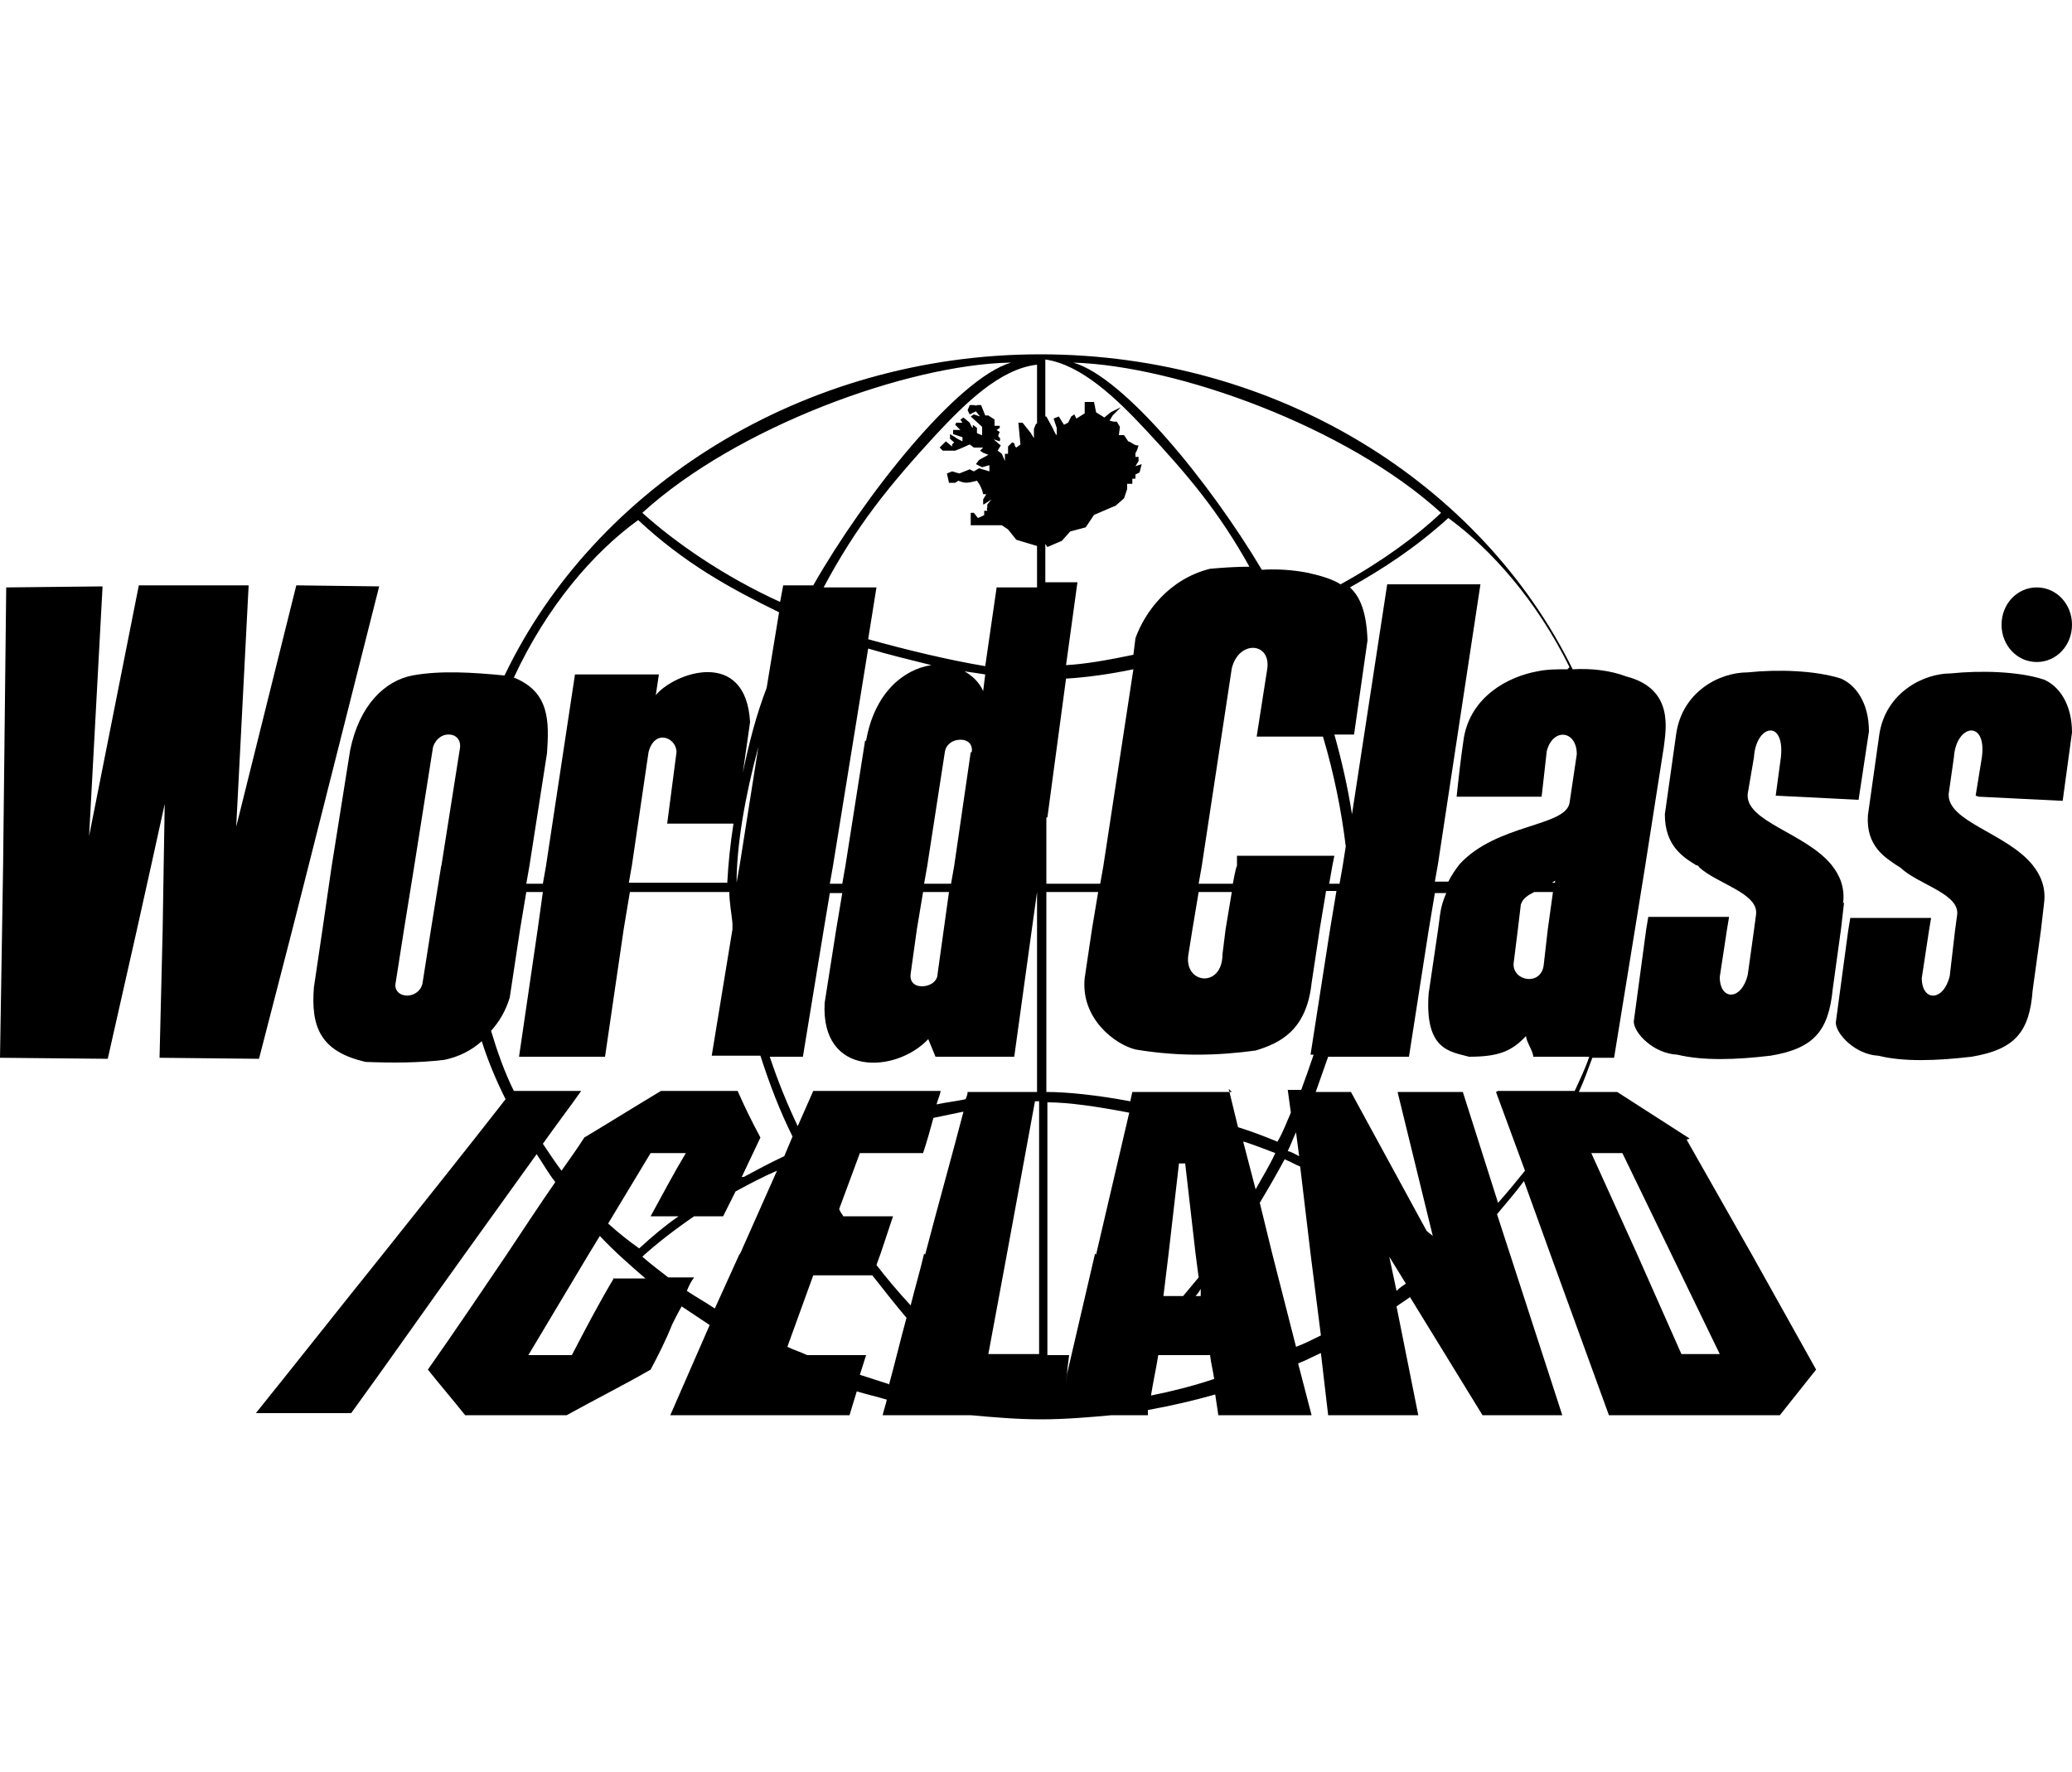 <?xml version="1.0" encoding="UTF-8"?>
<svg id="Layer_1" xmlns="http://www.w3.org/2000/svg" version="1.1" viewBox="0 0 200 171">
  <!-- Generator: Adobe Illustrator 29.7.1, SVG Export Plug-In . SVG Version: 2.1.1 Build 8)  -->
  <polygon points="15.7 89.8 15.4 102.1 25 102.2 28.2 89.8 29.8 83.5 36.6 56.6 28.6 56.5 22.8 79.8 24 56.5 13.4 56.5 8.6 80.7 9.9 56.6 .6 56.7 .3 83.5 .2 89.8 0 102.1 10.4 102.2 13.2 89.8 14.6 83.5 15.9 77.6 15.8 83.5 15.7 89.8"/>
  <path d="M196.6,63.9c1.9,0,3.4-1.6,3.4-3.6s-1.5-3.6-3.4-3.6-3.4,1.6-3.4,3.6,1.5,3.6,3.4,3.6Z"/>
  <path d="M191,76.9l8.1.4.9-6.6c0-2.8-1.3-4.5-2.7-5.1-2.4-.8-6.1-.9-9-.6-2.7,0-6.3,1.9-6.9,5.9l-1.1,7.8c-.2,3,1.7,4.1,2.9,4.9,0,0,.2.1.3.2,1.7,1.6,5.8,2.5,5.4,4.6l-.2,1.5-.5,4.3c-.6,2.5-2.7,2.5-2.7.2l.7-4.6.2-1.2h-7.8l-.2,1.2-1.2,8.9c0,1.1,1.9,3.1,4.1,3.2,2.4.6,5.6.5,9,.1,4.2-.7,5.6-2.4,5.9-6.4l.8-5.8.3-2.6c.2-1.5-.3-2.7-1.1-3.7-2.5-3.1-8.3-4.2-8.1-6.9l.5-3.5c.2-3.2,3.2-3.7,2.7,0l-.6,3.7Z"/>
  <path d="M177.9,87.2c.2-1.5-.3-2.7-1.1-3.7-2.5-3.1-8.4-4.2-8.1-6.9l.6-3.5c.2-3.2,3-3.7,2.6,0l-.5,3.7,8,.4,1-6.6c0-2.8-1.3-4.5-2.7-5.1-2.5-.8-6.1-.9-9-.6-2.8,0-6.3,1.9-6.9,5.9l-1.1,7.8c0,3,1.7,4.1,3,4.9.1,0,.3.1.3.2,1.7,1.6,5.8,2.5,5.5,4.6l-.2,1.5-.6,4.3c-.6,2.5-2.7,2.5-2.7.2l.7-4.6.2-1.2h-7.8l-.2,1.2-1.2,8.9c0,1.1,1.9,3.1,4.2,3.2,2.5.6,5.6.5,9,.1,4.2-.7,5.6-2.4,6-6.4l.8-5.8.3-2.6Z"/>
  <path d="M163.1,109.9l-7-4.5h-3.7c.5-1.1.9-2.2,1.3-3.3h2.1l2-12.3,1-6.2,1.8-11.5c.2-1.7,1-5.6-3.6-6.8-1.6-.6-3.4-.8-5.2-.7-8.8-17.9-28.5-30.4-51.4-30.4s-43,12.8-51.7,31c-3.1-.3-6.2-.5-8.9,0-2.6.5-5.1,2.8-6,7.2l-1.8,11.3-.9,6.2-.8,5.4c-.3,3.8.6,6.2,5,7.2,2.5.1,5.1.1,7.6-.2,1.4-.3,2.6-.9,3.6-1.8.6,1.9,1.4,3.8,2.3,5.6-3.9,5-7.9,10-11.8,14.9-4.1,5.1-8.2,10.3-12.3,15.4h9.2c3.7-5.1,7.4-10.4,11-15.4,2.3-3.2,4.6-6.4,6.9-9.6.6.9,1.1,1.8,1.8,2.7-1.6,2.3-3.1,4.6-4.7,7-2.5,3.7-5,7.4-7.6,11.1,1.2,1.5,2.4,2.9,3.6,4.4h9.8c2.7-1.5,5.5-2.9,8.1-4.4.8-1.5,1.5-2.9,2.1-4.4.3-.6.6-1.2.9-1.7.9.6,1.8,1.2,2.7,1.8l-3.8,8.7h17.3l.7-2.3c1,.3,1.9.5,2.9.8-.1.5-.3,1-.4,1.5h8.5c2.2.2,4.5.4,6.8.4s4.6-.2,6.8-.4h3.5c0-.2,0-.3,0-.5,2.2-.4,4.4-.9,6.5-1.5.1.7.2,1.3.3,2h9l-1.3-5c.8-.3,1.5-.7,2.2-1l.7,6h8.7l-2.1-10.5c.4-.3.9-.6,1.3-.9l7,11.4h7.7l-5-15.4-1.3-4c.9-1.1,1.8-2.1,2.6-3.2l2.6,7.2,5.6,15.4h16.5l3.5-4.4-6.2-11.1-6.3-11.1ZM42.6,83.5l-1,6.2-.8,5.1c-.1.8-.8,1.3-1.5,1.3s-1.3-.5-1.1-1.3l.8-5.1,1-6.2,1.8-11.4c.2-.6.7-1.2,1.5-1.2s1.2.6,1.1,1.3l-1.8,11.4ZM97.6,35c-5.2,1.5-14.2,12.9-19.1,21.5h-2.9l-.3,1.6c-5.5-2.5-10.2-5.8-13.3-8.6,9.1-8.3,25.6-14.3,35.5-14.5ZM61.6,50.2c4.5,4.2,8.9,6.6,13.6,8.9l-1.2,7.3c-1,2.6-1.7,5.3-2.3,8.2l.7-4.9c-.4-7.2-7.3-4.8-9.1-2.6l.3-2h-8.1c0,0-2.8,18.5-2.8,18.5l-.3,1.7h-1.6l.3-1.7,1.7-10.9c.2-3,.3-5.9-3.2-7.3,3.2-6.9,7.7-12.1,12-15.2ZM73.2,72.1l-1.8,11.4-.3,1.7h0c0-3.6.8-8.3,2.1-13.1ZM70.8,79.5c-.3,1.9-.5,3.8-.6,5.7h-9.5l.3-1.7,1.6-10.9c.6-2.3,2.7-1.4,2.7,0l-.9,6.9h6.4ZM59.3,123.3c-1.5,2.5-2.8,5-4.1,7.5h-4.2l5.8-9.7,1.1-1.8c1.4,1.5,2.9,2.8,4.4,4.1h-3.1ZM65.5,117.4c-1.3.9-2.5,1.9-3.8,3.1-1-.7-2-1.5-3-2.4l4.1-6.8h3.4c-1.2,2-2.3,4.1-3.4,6.1h2.8ZM71.4,121l-2.4,5.3c-.9-.6-1.8-1.1-2.7-1.7.2-.5.4-.9.7-1.3h-2.5c-.9-.7-1.7-1.3-2.5-2,1.3-1.2,3.1-2.6,5-3.9h2.8c.4-.8.8-1.6,1.2-2.4,1.3-.7,2.6-1.4,4-2l-3.6,8.1ZM71.6,113.6c.6-1.3,1.2-2.5,1.8-3.8-.8-1.5-1.5-2.9-2.2-4.5h-7.4c-2.5,1.5-4.9,3-7.4,4.5-.7,1.1-1.5,2.2-2.2,3.2-.6-.8-1.2-1.7-1.8-2.6,1.2-1.7,2.5-3.4,3.7-5.1h-6.5c-.9-1.8-1.6-3.8-2.2-5.8.8-.9,1.4-1.9,1.8-3.2l1-6.6.6-3.6h1.6l-.5,3.6-1.8,12.3h8.3l1.8-12.3.6-3.6h9.6c0,1,.2,2,.3,3v.6c0,0-2,12.2-2,12.2h4.7c.9,2.8,1.9,5.4,3.1,7.8l-.8,1.9c-1.3.6-2.6,1.3-3.9,2ZM85.8,133.6c-.9-.3-1.9-.6-2.8-.9l.6-1.9h-5.7c-.6-.3-1.3-.5-1.9-.8l2.5-6.9h5.7c1.1,1.4,2.2,2.8,3.3,4.1-.6,2.2-1.1,4.3-1.7,6.5ZM89.2,121c-.4,1.7-.9,3.4-1.3,5-1.2-1.3-2.3-2.6-3.3-3.9l.4-1.1,1.2-3.6h-4.8c-.1-.2-.3-.4-.4-.7l2-5.4h6.1c.4-1.2.7-2.3,1-3.4,1-.2,1.9-.4,2.9-.6-1.2,4.6-2.5,9.2-3.7,13.8ZM100.2,130.7h-4.8c.6-3.2,1.2-6.5,1.8-9.7.9-4.9,1.8-9.8,2.7-14.7.1,0,.3,0,.4,0v24.4ZM100.2,105.4c0,0-.2,0-.2,0h0c-2.3,0-4.5,0-6.6,0,0,.2-.1.5-.2.7-.9.2-1.9.3-2.8.5.1-.4.3-.8.4-1.3h-12.3l-1.5,3.4c-1-2.1-1.9-4.3-2.7-6.7h3.2l2-12.2.6-3.6h1.2l-.6,3.6-1.1,7c-.4,7.2,6.9,6.8,10,3.5l.7,1.7h7.6s1.7-12.3,1.7-12.3l.5-3.6h0v19.3ZM93.7,72.6l-1.6,11-.3,1.7h-2.6l.3-1.7,1.7-11c.1-.7.7-1.2,1.5-1.2s1.2.5,1.1,1.2ZM93.1,64.8c.7.1,1.4.2,2,.3l-.2,1.6c-.4-.9-1.1-1.5-1.8-1.9ZM91.6,86.1l-.5,3.6-.6,4.3c0,.7-.7,1.2-1.5,1.2s-1.2-.5-1.1-1.2l.6-4.3.6-3.6h2.6ZM83.5,71.5l-1.9,12.1-.3,1.7h-1.2l.3-1.7,3.4-21c2,.6,4.1,1.1,6.1,1.6-2.7.4-5.5,2.7-6.3,7.3ZM100.2,40.9h-.2s-.2.5-.2.5v.9c0,0-.3-.5-.3-.5l-.8-1h-.4c0,.1.2,2.1.2,2.1l-.4.3c-.3-.2,0-.4-.4-.5l-.4.4v.7h-.3c0,0,0,.7,0,.7l-.3-.7-.4-.3.3-.5-.7-.6.6.2c.2-.6-.4-.2,0-.9l-.3-.2.3-.2v-.2h-.5v-.6s-.6-.4-.6-.4h-.3l-.4-1h-.4c0,.1-.3,0-.3,0h-.4s-.2.5-.2.5l.2.4.6-.3.4.5-.6-.2-.3.2,1.1,1v.8c-.1,0-.5-.2-.5-.2v-.5c0,0-.4-.3-.4-.3v.3c-.1,0-.3-.5-.3-.5l-.6-.5-.3.2.2.3h-.6s-.1.2-.1.2l.5.5h-.7v.4s.9.3.9.3v.4c0,0-.4-.2-.4-.2l-.8-.5v.4c-.1,0,.4.4.4.4l-.2.2v.2s-.6-.5-.6-.5l-.6.6.3.3h1.1c0,.1,1.5-.6,1.5-.6l.4.3h.9l-.3.3.3.2.5.2-.9.5-.3.4.6.3.7-.2v.6c0,0-1-.3-1-.3l-.5.3-.4-.2-1,.4-.7-.2-.5.2.2.9h.6l.3-.2c.7.3,1,.2,1.8,0,.3.4.5.8.6,1.3h.3s-.3.5-.3.5v.5c.1,0,.8-.5.8-.5l-.4.5v.3c-.1,0,0,.3,0,.3h-.3v.4c.1,0-.6.3-.6.3l-.4-.5h-.3c0,0,0,1.2,0,1.2h3c0,0,.6.4.6.4l.8,1,2,.6v4h-3.9s-1.1,7.6-1.1,7.6c-3.6-.6-7.7-1.6-11.3-2.6l.8-5h-5.1c3.2-6,6.3-9.8,10.8-14.7,2.8-3,6.2-6.4,9.8-6.8v5.9ZM151.3,64.6c-1,0-2,0-2.9.2-2.8.5-6.4,2.4-7.1,6.4-.3,2-.5,3.8-.7,5.7h8.2c0,.1.5-4.4.5-4.4.6-2.3,2.9-2,2.9.3l-.7,4.7c-.4,2.3-7,2-10.6,5.9-.4.5-.8,1.1-1.1,1.7h-1.3l.3-1.7,4.1-27h-9l-3.4,22.2c-.4-2.6-1-5.2-1.7-7.7h1.9l1.3-9.1c-.1-2.7-.7-4.2-1.7-5.1,3.2-1.8,6.3-3.8,9.5-6.7,4.1,3,8.5,7.9,11.7,14.4ZM149.8,85.2c0,0,.2-.1.3-.2v.2h-.3ZM149.9,86.1l-.5,3.6-.4,3.5c-.3,2-3,1.5-2.9-.2l.4-3.2.3-2.5c.2-.6.7-.9,1.3-1.2h1.7ZM119.4,82.6v1c-.1,0-.4,1.7-.4,1.7h-3.3l.3-1.7,2.9-19.1c.7-2.8,3.9-2.5,3.4.2l-1,6.4h6.4c1.1,3.7,1.8,7.3,2.2,10.6l-.3,1.9-.3,1.7h-1l.3-1.7.2-1h-9.3ZM118.9,86.1l-.6,3.6-.3,2.4c0,3.3-3.7,2.9-3.3.1l.4-2.5.6-3.6h3.3ZM139.1,49.5c-2.3,2.2-5.7,4.7-9.7,6.9-.8-.5-1.8-.8-3.1-1.1-1.5-.3-3.1-.4-4.5-.3-5-8.4-13.3-18.6-18.2-20,10,.3,26.4,6.2,35.5,14.5ZM101.1,52.8h0s1.4-.6,1.4-.6l.8-.9,1.5-.4.8-1.2,2.1-.9.8-.7.3-.9v-.5h.5v-.5h.3s0-.4,0-.4l.4-.2.2-.8-.6.2.3-.5v-.4s-.3,0-.3,0v-.4c.1,0,.3-.7.3-.7-.5,0-.6-.3-1-.4l-.4-.6h-.5c0,0,.1-.8.1-.8l-.3-.5h-.3c0,0-.4-.1-.4-.1l.3-.5.8-.8-1,.5-.6.5-.8-.5-.2-1h-.9v1.1s-.8.5-.8.5l-.2-.4-.3.2-.3.6-.4.2-.5-.8-.5.2.3.9v.7c-.1,0-.4-.7-.4-.7l-.6-1.1h-.1v-5.5c3.5.5,6.9,3.8,9.7,6.8,4.2,4.5,7.1,8,10,13.2-1.3,0-2.7.1-3.8.2-4,1-6.3,4.2-7.2,6.7l-.2,1.6c-2.4.5-4.6.9-6.5,1l1.1-8h-3.1s0-3.7,0-3.7ZM101.1,78.9l1.8-13.4c1.8-.1,4.1-.4,6.5-.9l-2.9,19-.3,1.7h-5.2v-6.4ZM105.7,121l-2.7,11.6-.3,2.5s0,0,0,0c.2-1.4.3-2.9.5-4.3h-2.1v-24.4c2,0,4.8.4,7.9,1l-3.2,13.7ZM111.1,134.7c.2-1.3.5-2.6.7-3.9h5c.1.8.3,1.6.4,2.3-2.1.7-4.1,1.2-6.1,1.6ZM114.2,125.1h-1.9l.5-4.1,1-8.7h.6l1,8.7.3,2.3c-.5.6-1,1.2-1.5,1.8ZM115.9,124.4v.7c0,0-.5,0-.5,0,.2-.2.4-.5.5-.7ZM118.9,105.4h-9.6l-.2.9c-3.2-.6-6.1-.9-8.1-.9v-19.3h5l-.6,3.6-.7,4.7c-.4,3.9,2.9,6.4,4.9,6.9,4.2.7,7.9.6,11.6.1,2.3-.7,4.9-1.9,5.4-6.5l.8-5.3.6-3.6h1l-.6,3.6-1.9,12.2h.3c-.4,1.2-.8,2.3-1.2,3.4h-1.3l.3,2.2c-.4.9-.8,2-1.3,2.8-1.2-.5-2.5-1-3.8-1.4l-.9-3.7ZM125.4,111.6c-.4-.2-.7-.4-1.1-.5.3-.6.5-1.2.8-1.8l.3,2.3ZM120.1,110.2c1.2.4,2.2.8,3,1.1-.6,1.3-1.3,2.4-1.9,3.5l-1.2-4.6ZM125.1,130l-2.3-9-1.2-4.9c.9-1.5,1.7-2.9,2.4-4.2.5.2,1,.5,1.5.7l1,8.4,1,7.9c-.8.4-1.6.8-2.4,1.1ZM134.8,124.6l-.7-3.3,1.6,2.6c-.3.2-.6.4-.9.7ZM144.4,105.4l2.8,7.6c-.9,1.1-1.7,2.1-2.6,3.1l-3.4-10.7h-6.3l3.4,13.9c-.2-.2-.4-.3-.6-.5l-7.3-13.4h-3.4c.4-1.1.8-2.3,1.2-3.4h7.8l1.9-12.2.6-3.6h1.1c-.3.7-.5,1.3-.6,2.1l-.2,1.5-.9,6.1c-.4,5.5,2.1,5.6,3.9,6.1,2.8,0,4.1-.5,5.5-2,0,.5.7,1.5.7,2h5.4c-.4,1.2-.9,2.2-1.4,3.3h-7.4ZM162.3,130.7l-4.3-9.7-4.4-9.7h3l4.7,9.7,4.7,9.7h-3.6Z"/>
</svg>